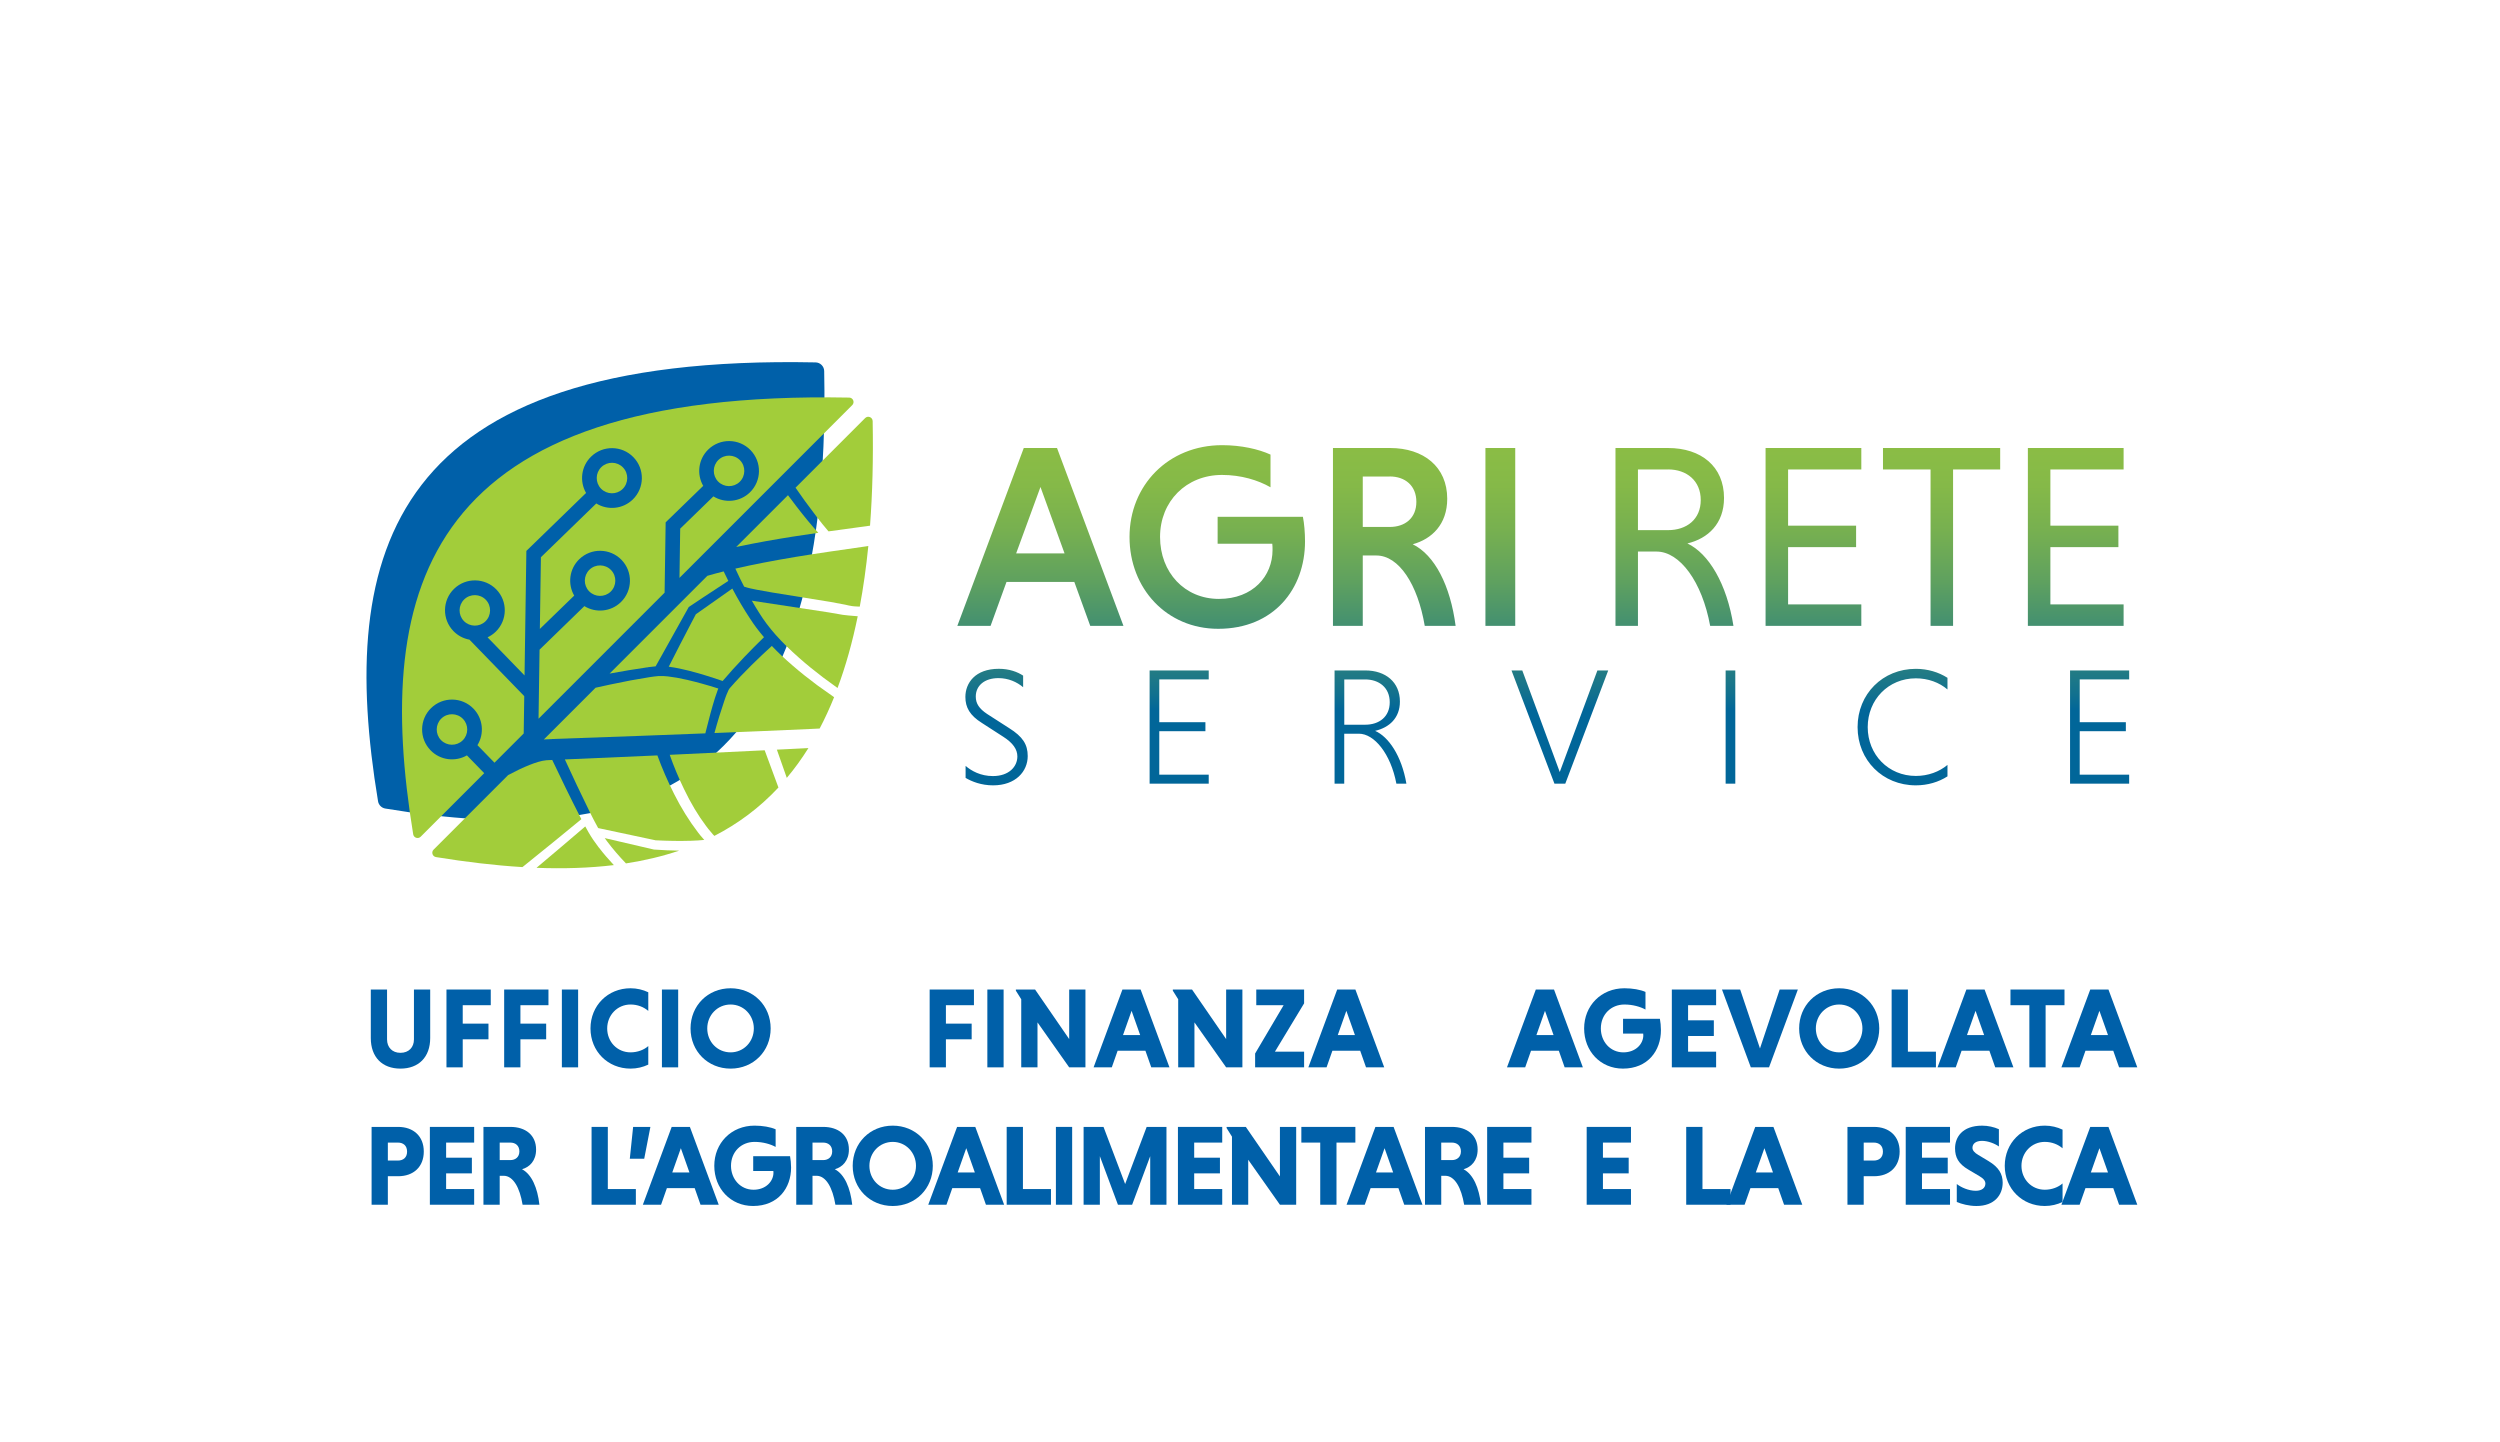 <?xml version="1.0" encoding="UTF-8"?>
<svg id="BASE" xmlns="http://www.w3.org/2000/svg" xmlns:xlink="http://www.w3.org/1999/xlink" viewBox="0 0 589.61 340.16">
  <defs>
    <style>
      .cls-1 {
        fill: none;
      }

      .cls-2 {
        fill: #a2cd3a;
      }

      .cls-2, .cls-3 {
        fill-rule: evenodd;
      }

      .cls-4 {
        fill: url(#linear-gradient);
      }

      .cls-5, .cls-3 {
        fill: #0060a9;
      }
    </style>
    <linearGradient id="linear-gradient" x1="363.965" y1="235.01" x2="363.965" y2="154.78" gradientTransform="translate(0 340) scale(1 -1)" gradientUnits="userSpaceOnUse">
      <stop offset="0" stop-color="#8bbd45"/>
      <stop offset=".12" stop-color="#85b948"/>
      <stop offset=".25" stop-color="#77b050"/>
      <stop offset=".4" stop-color="#5fa15f"/>
      <stop offset=".56" stop-color="#3d8c74"/>
      <stop offset=".73" stop-color="#12718e"/>
      <stop offset=".78" stop-color="#016699"/>
    </linearGradient>
  </defs>
  <g>
    <path class="cls-5" d="M101.459,233.374v11.445c0,4.508-2.726,7.207-7.018,7.207s-6.991-2.699-6.991-7.207v-11.445h3.833v11.77c0,1.862,1.215,3.158,3.158,3.158,1.97,0,3.185-1.296,3.185-3.158v-11.77h3.833Z"/>
    <path class="cls-5" d="M109.13,245.116v6.613h-3.833v-18.355h10.446v3.698h-6.613v4.346h6.073v3.698h-6.073Z"/>
    <path class="cls-5" d="M122.738,245.116v6.613h-3.833v-18.355h10.446v3.698h-6.613v4.346h6.073v3.698h-6.073Z"/>
    <path class="cls-5" d="M132.513,233.374h3.833v18.355h-3.833v-18.355Z"/>
    <path class="cls-5" d="M152.894,251.082c-1.241.594-2.672.944-4.184.944-5.371,0-9.447-4.103-9.447-9.475s4.076-9.475,9.447-9.475c1.512,0,2.942.352,4.184.945v4.399c-1.025-.891-2.483-1.512-4.184-1.512-3.131,0-5.507,2.538-5.507,5.642,0,3.132,2.349,5.642,5.507,5.642,1.7,0,3.212-.621,4.184-1.484v4.373Z"/>
    <path class="cls-5" d="M156.11,233.374h3.833v18.355h-3.833v-18.355Z"/>
    <path class="cls-5" d="M172.308,233.077c5.371,0,9.447,4.104,9.447,9.475s-4.076,9.475-9.447,9.475-9.448-4.103-9.448-9.475,4.076-9.475,9.448-9.475ZM172.308,248.193c3.104,0,5.479-2.51,5.479-5.642,0-3.104-2.376-5.642-5.479-5.642-3.132,0-5.507,2.538-5.507,5.642,0,3.132,2.375,5.642,5.507,5.642Z"/>
    <path class="cls-5" d="M223.086,245.116v6.613h-3.833v-18.355h10.446v3.698h-6.613v4.346h6.073v3.698h-6.073Z"/>
    <path class="cls-5" d="M232.861,233.374h3.833v18.355h-3.833v-18.355Z"/>
    <path class="cls-5" d="M244.686,241.121v10.608h-3.833v-16.061l-1.269-2.024v-.271h4.534l8.044,11.688v-11.688h3.833v18.355h-3.833l-7.477-10.608Z"/>
    <path class="cls-5" d="M270.145,247.815h-6.56l-1.376,3.914h-4.292l6.802-18.355h4.292l6.802,18.355h-4.291l-1.377-3.914ZM264.854,244.117h4.049l-2.024-5.722-2.024,5.722Z"/>
    <path class="cls-5" d="M281.703,241.121v10.608h-3.833v-16.061l-1.269-2.024v-.271h4.534l8.044,11.688v-11.688h3.833v18.355h-3.833l-7.477-10.608Z"/>
    <path class="cls-5" d="M300.683,248.031h6.883v3.698h-11.553v-3.267l6.722-11.391h-6.451v-3.698h11.282v3.267l-6.883,11.391Z"/>
    <path class="cls-5" d="M320.796,247.815h-6.56l-1.376,3.914h-4.292l6.802-18.355h4.292l6.802,18.355h-4.291l-1.377-3.914ZM315.505,244.117h4.049l-2.024-5.722-2.024,5.722Z"/>
    <path class="cls-5" d="M367.64,247.815h-6.559l-1.377,3.914h-4.292l6.803-18.355h4.291l6.803,18.355h-4.292l-1.377-3.914ZM362.35,244.117h4.049l-2.024-5.722-2.024,5.722Z"/>
    <path class="cls-5" d="M388.078,238.098c-1.242-.675-3.023-1.188-4.967-1.188-3.186,0-5.561,2.376-5.561,5.642,0,3.104,2.213,5.642,5.317,5.642,2.942,0,4.697-2.024,4.697-4.021,0-.108-.027-.297-.027-.405h-4.751v-3.482h8.691c.136.702.243,1.755.243,2.673,0,4.831-3.077,9.069-8.961,9.069-5.318,0-9.151-4.13-9.151-9.475s3.995-9.475,9.502-9.475c1.89,0,3.752.324,4.967.864v4.156Z"/>
    <path class="cls-5" d="M394.291,251.729v-18.355h10.446v3.698h-6.613v3.563h6.073v3.697h-6.073v3.698h6.613v3.698h-10.446Z"/>
    <path class="cls-5" d="M406.119,233.374h4.292l4.669,13.901,4.644-13.901h4.291l-6.802,18.355h-4.292l-6.802-18.355Z"/>
    <path class="cls-5" d="M433.764,233.077c5.371,0,9.447,4.104,9.447,9.475s-4.076,9.475-9.447,9.475-9.448-4.103-9.448-9.475,4.076-9.475,9.448-9.475ZM433.764,248.193c3.104,0,5.479-2.51,5.479-5.642,0-3.104-2.376-5.642-5.479-5.642-3.132,0-5.507,2.538-5.507,5.642,0,3.132,2.375,5.642,5.507,5.642Z"/>
    <path class="cls-5" d="M446.131,251.729v-18.355h3.833v14.657h6.613v3.698h-10.446Z"/>
    <path class="cls-5" d="M469.187,247.815h-6.56l-1.377,3.914h-4.292l6.803-18.355h4.292l6.802,18.355h-4.292l-1.376-3.914ZM463.896,244.117h4.049l-2.024-5.722-2.024,5.722Z"/>
    <path class="cls-5" d="M478.612,237.072h-4.454v-3.698h12.74v3.698h-4.454v14.657h-3.832v-14.657Z"/>
    <path class="cls-5" d="M498.401,247.815h-6.56l-1.377,3.914h-4.292l6.803-18.355h4.292l6.802,18.355h-4.292l-1.376-3.914ZM493.11,244.117h4.049l-2.024-5.722-2.024,5.722Z"/>
    <path class="cls-5" d="M87.639,265.773h6.263c3.59,0,6.046,2.187,6.046,5.804,0,3.645-2.456,5.83-6.046,5.83h-2.43v6.722h-3.833v-18.355ZM93.848,269.472h-2.376v4.238h2.376c1.241,0,2.159-.702,2.159-2.105,0-1.431-.918-2.133-2.159-2.133Z"/>
    <path class="cls-5" d="M101.382,284.129v-18.355h10.446v3.698h-6.613v3.563h6.073v3.697h-6.073v3.698h6.613v3.698h-10.446Z"/>
    <path class="cls-5" d="M114.018,265.773h6.343c3.591,0,6.073,1.943,6.073,5.345,0,2.618-1.511,4.13-3.319,4.643,2.294,1.188,3.671,4.427,4.103,8.368h-3.968c-.647-3.995-2.214-6.829-4.454-6.829h-.944v6.829h-3.833v-18.355ZM120.361,269.472h-2.51v4.13h2.51c1.215,0,2.133-.729,2.133-2.052,0-1.35-.918-2.078-2.133-2.078Z"/>
    <path class="cls-5" d="M139.517,284.129v-18.355h3.833v14.657h6.613v3.698h-10.446Z"/>
    <path class="cls-5" d="M148.536,273.277l.783-7.504h4.075l-1.457,7.504h-3.401Z"/>
    <path class="cls-5" d="M163.841,280.215h-6.56l-1.376,3.914h-4.292l6.802-18.355h4.292l6.802,18.355h-4.291l-1.377-3.914ZM158.55,276.517h4.049l-2.024-5.722-2.024,5.722Z"/>
    <path class="cls-5" d="M182.929,270.497c-1.241-.675-3.022-1.188-4.967-1.188-3.185,0-5.561,2.376-5.561,5.642,0,3.104,2.214,5.642,5.318,5.642,2.941,0,4.696-2.024,4.696-4.021,0-.108-.027-.297-.027-.405h-4.75v-3.482h8.691c.135.702.243,1.755.243,2.673,0,4.831-3.077,9.069-8.962,9.069-5.317,0-9.15-4.13-9.15-9.475s3.995-9.475,9.501-9.475c1.89,0,3.752.324,4.967.864v4.156Z"/>
    <path class="cls-5" d="M187.792,265.773h6.344c3.59,0,6.073,1.943,6.073,5.345,0,2.618-1.512,4.13-3.32,4.643,2.295,1.188,3.671,4.427,4.104,8.368h-3.969c-.647-3.995-2.213-6.829-4.453-6.829h-.945v6.829h-3.833v-18.355ZM194.136,269.472h-2.511v4.13h2.511c1.215,0,2.132-.729,2.132-2.052,0-1.35-.917-2.078-2.132-2.078Z"/>
    <path class="cls-5" d="M210.551,265.477c5.372,0,9.447,4.104,9.447,9.475s-4.075,9.475-9.447,9.475-9.447-4.103-9.447-9.475,4.076-9.475,9.447-9.475ZM210.551,280.593c3.104,0,5.479-2.511,5.479-5.642,0-3.104-2.375-5.642-5.479-5.642-3.131,0-5.507,2.538-5.507,5.642,0,3.131,2.376,5.642,5.507,5.642Z"/>
    <path class="cls-5" d="M231.152,280.215h-6.56l-1.376,3.914h-4.292l6.802-18.355h4.292l6.802,18.355h-4.291l-1.377-3.914ZM225.861,276.517h4.049l-2.024-5.722-2.024,5.722Z"/>
    <path class="cls-5" d="M237.418,284.129v-18.355h3.833v14.657h6.613v3.698h-10.446Z"/>
    <path class="cls-5" d="M249.028,265.773h3.833v18.355h-3.833v-18.355Z"/>
    <path class="cls-5" d="M263.66,284.129l-4.265-11.445v11.445h-3.833v-18.355h4.696l5.102,13.47,5.075-13.47h4.67v18.355h-3.833v-11.445l-4.266,11.445h-3.347Z"/>
    <path class="cls-5" d="M277.809,284.129v-18.355h10.446v3.698h-6.613v3.563h6.073v3.697h-6.073v3.698h6.613v3.698h-10.446Z"/>
    <path class="cls-5" d="M294.386,273.521v10.608h-3.833v-16.061l-1.269-2.024v-.271h4.535l8.044,11.688v-11.688h3.833v18.355h-3.833l-7.478-10.608Z"/>
    <path class="cls-5" d="M311.37,269.472h-4.454v-3.698h12.74v3.698h-4.453v14.657h-3.833v-14.657Z"/>
    <path class="cls-5" d="M329.808,280.215h-6.559l-1.377,3.914h-4.292l6.803-18.355h4.291l6.803,18.355h-4.292l-1.377-3.914ZM324.518,276.517h4.049l-2.024-5.722-2.024,5.722Z"/>
    <path class="cls-5" d="M336.075,265.773h6.344c3.59,0,6.073,1.943,6.073,5.345,0,2.618-1.512,4.13-3.32,4.643,2.295,1.188,3.671,4.427,4.104,8.368h-3.969c-.647-3.995-2.213-6.829-4.453-6.829h-.945v6.829h-3.833v-18.355ZM342.418,269.472h-2.511v4.13h2.511c1.215,0,2.132-.729,2.132-2.052,0-1.35-.917-2.078-2.132-2.078Z"/>
    <path class="cls-5" d="M350.736,284.129v-18.355h10.446v3.698h-6.613v3.563h6.073v3.697h-6.073v3.698h6.613v3.698h-10.446Z"/>
    <path class="cls-5" d="M374.209,284.129v-18.355h10.446v3.698h-6.613v3.563h6.073v3.697h-6.073v3.698h6.613v3.698h-10.446Z"/>
    <path class="cls-5" d="M397.684,284.129v-18.355h3.833v14.657h6.613v3.698h-10.446Z"/>
    <path class="cls-5" d="M419.389,280.215h-6.559l-1.377,3.914h-4.292l6.803-18.355h4.291l6.803,18.355h-4.292l-1.377-3.914ZM414.099,276.517h4.049l-2.024-5.722-2.024,5.722Z"/>
    <path class="cls-5" d="M435.711,265.773h6.262c3.591,0,6.047,2.187,6.047,5.804,0,3.645-2.456,5.83-6.047,5.83h-2.429v6.722h-3.833v-18.355ZM441.919,269.472h-2.375v4.238h2.375c1.242,0,2.159-.702,2.159-2.105,0-1.431-.917-2.133-2.159-2.133Z"/>
    <path class="cls-5" d="M449.454,284.129v-18.355h10.445v3.698h-6.612v3.563h6.073v3.697h-6.073v3.698h6.612v3.698h-10.445Z"/>
    <path class="cls-5" d="M471.429,270.39c-.945-.675-2.564-1.322-3.969-1.322-1.538,0-2.267.701-2.267,1.646,0,.594.485,1.16,1.376,1.673l2.43,1.458c2.375,1.431,3.32,3.023,3.32,5.074,0,2.889-1.917,5.507-6.182,5.507-1.809,0-3.482-.459-4.643-.944v-4.238c.999.783,2.78,1.593,4.48,1.593,1.458,0,2.268-.702,2.268-1.701,0-.62-.432-1.188-1.458-1.781l-2.51-1.484c-2.43-1.403-3.186-2.969-3.186-5.048,0-2.564,1.646-5.345,6.397-5.345,1.377,0,2.808.324,3.941.837v4.076Z"/>
    <path class="cls-5" d="M486.441,283.481c-1.242.594-2.673.944-4.185.944-5.371,0-9.447-4.103-9.447-9.475s4.076-9.475,9.447-9.475c1.512,0,2.942.352,4.185.945v4.399c-1.026-.891-2.483-1.512-4.185-1.512-3.131,0-5.506,2.538-5.506,5.642,0,3.131,2.348,5.642,5.506,5.642,1.701,0,3.213-.621,4.185-1.484v4.373Z"/>
    <path class="cls-5" d="M498.402,280.215h-6.56l-1.377,3.914h-4.292l6.803-18.355h4.292l6.802,18.355h-4.292l-1.376-3.914ZM493.111,276.517h4.049l-2.024-5.722-2.024,5.722Z"/>
  </g>
  <rect class="cls-1" width="589.61" height="340.16"/>
  <path class="cls-4" d="M253.36,137.24h-15.98l-3.76,10.37h-7.84l15.67-41.95h7.84l15.67,41.95h-7.83l-3.76-10.37h-.01ZM239.66,130.52h11.41l-5.68-15.67-5.74,15.67h.01ZM299.62,114.91c-2.9-1.66-6.91-2.9-11.41-2.9-8.45,0-14.62,6.23-14.62,14.62s5.8,14.62,13.88,14.62,12.65-5.43,12.65-11.53c0-.37,0-1.11-.06-1.48h-12.89v-6.35h20.11c.31,1.48.5,3.76.5,5.8,0,11.17-7.34,20.61-20.48,20.61-12.15,0-20.91-9.5-20.91-21.66s9.13-21.65,21.84-21.65c4.5,0,8.58.93,11.41,2.22v7.71l-.02-.01ZM314.36,105.66h13.45c7.96,0,13.51,4.44,13.51,11.97,0,6.05-3.64,9.5-8.14,10.73,5.18,2.53,8.88,9.75,10.12,19.25h-7.28c-1.66-9.81-6.11-16.6-11.41-16.6h-3.21v16.6h-7.03v-41.95h-.01ZM327.75,112.38h-6.35v11.9h6.35c3.64,0,6.29-2.1,6.29-5.92s-2.65-5.99-6.29-5.99v.01ZM350.33,105.66h7.03v41.95h-7.03v-41.95ZM381,105.66h12.4c7.83,0,13.2,4.38,13.2,11.78,0,6.05-3.76,9.56-8.64,10.73,5,2.34,9.31,9.5,10.86,19.43h-5.49c-1.91-10.43-7.16-17.52-12.65-17.52h-4.38v17.52h-5.3v-41.95.01ZM393.4,110.72h-7.1v14.31h7.1c4.38,0,7.71-2.53,7.71-7.1s-3.33-7.22-7.71-7.22v.01ZM416.4,147.61v-41.95h22.58v5.06h-17.27v13.26h16.04v5.06h-16.04v13.51h17.27v5.06h-22.58ZM455.32,110.72h-11.23v-5.06h27.64v5.06h-11.11v36.89h-5.31v-36.89h.01ZM478.26,147.61v-41.95h22.58v5.06h-17.27v13.26h16.04v5.06h-16.04v13.51h17.27v5.06h-22.58ZM241.32,162.09c-1.49-1.25-3.49-2.16-5.85-2.16-3.22,0-5.34,1.72-5.34,4.36,0,1.65.82,2.86,2.67,4.09l5.18,3.33c3.26,2.04,4.4,3.89,4.4,6.6,0,3.61-2.83,6.91-8.17,6.91-2.79,0-5.03-.9-6.48-1.76v-2.83c1.37,1.18,3.53,2.4,6.44,2.4,3.81,0,5.77-2.24,5.77-4.63,0-1.69-1.06-3.18-3.26-4.6l-5.11-3.3c-2.83-1.77-3.89-3.65-3.89-6.13,0-3.26,2.28-6.64,7.89-6.64,2.48,0,4.4.74,5.73,1.61v2.75h.02ZM271.13,184.83v-26.71h13.94v2.12h-11.66v10.09h10.88v2.12h-10.88v10.25h11.66v2.12h-13.94v.01ZM314.76,158.12h7.23c4.83,0,8.17,2.79,8.17,7.34,0,3.89-2.51,6.13-5.85,6.91,3.14,1.37,6.25,5.82,7.38,12.45h-2.36c-1.34-7.07-5.22-11.78-8.84-11.78h-3.46v11.78h-2.28v-26.71l.01.01ZM321.95,160.24h-4.91v10.68h4.91c3.34,0,5.81-1.88,5.81-5.3s-2.47-5.38-5.81-5.38h0ZM356.47,158.12h2.55l8.84,23.96,8.88-23.96h2.55l-10.13,26.71h-2.55l-10.13-26.71h-.01ZM406.98,158.12h2.28v26.71h-2.28v-26.71ZM459.3,183.1c-2.08,1.34-4.67,2.12-7.46,2.12-7.81,0-13.74-5.93-13.74-13.74s5.93-13.74,13.74-13.74c2.79,0,5.38.79,7.46,2.12v2.75c-1.92-1.65-4.56-2.63-7.46-2.63-6.48,0-11.35,5.03-11.35,11.51s4.87,11.51,11.35,11.51c2.91,0,5.54-.99,7.46-2.6v2.71-.01ZM488.21,184.83v-26.71h13.94v2.12h-11.66v10.09h10.88v2.12h-10.88v10.25h11.66v2.12h-13.94v.01Z"/>
  <g>
    <path class="cls-3" d="M192.35,85.47c-100.43-2.06-112.95,44.56-103.19,103.51.14.87.84,1.57,1.71,1.71,58.95,9.76,105.57-2.77,103.51-103.19-.02-1.11-.93-2.01-2.03-2.03h0Z"/>
    <g>
      <path class="cls-2" d="M190.66,176.43c-1.79.09-3.58.18-5.37.27l-2.07.1,2.34,6.66c1.81-2.15,3.51-4.49,5.1-7.03h0Z"/>
      <path class="cls-2" d="M171.44,163.6c-.23.56-.44,1.15-.63,1.73-.41,1.19-.8,2.39-1.17,3.6-.4,1.29-.77,2.6-1.13,3.91v.04c7.64-.3,15.29-.62,22.93-.97.62-.03,1.24-.06,1.87-.09,1.22-2.32,2.36-4.79,3.41-7.4-.04-.03-.08-.05-.12-.08-1.3-.9-2.59-1.81-3.88-2.75h0c-2.1-1.56-3.99-3.07-5.78-4.62-1.86-1.6-3.48-3.12-4.91-4.63-2.92,2.67-6.59,6.15-9.91,9.95-.25.29-.45.77-.67,1.32l-.01-.01Z"/>
      <path class="cls-2" d="M189.88,118.22c1.75,2.38,3.56,4.84,5.52,7.1,2.39-.33,4.78-.66,7.17-.98.88-.12,1.75-.24,2.62-.36.57-7.56.79-15.76.62-24.67-.02-.91-1.12-1.36-1.77-.71l-16.42,16.42c.72,1.05,1.44,2.07,2.15,3.05l.11.15h0Z"/>
      <path class="cls-2" d="M188.48,155.17c1.72,1.52,3.61,3.06,5.6,4.57,1.13.85,2.29,1.69,3.45,2.52,1.9-5.08,3.49-10.71,4.76-16.92-1.35-.11-3.19-.26-3.49-.33-1.09-.21-2.23-.4-3.36-.58l-17.75-2.7c-.13-.02-.25-.05-.38-.07.61,1.07,1.17,1.99,1.72,2.85,2.19,3.54,5.1,6.82,9.44,10.65l.01.01Z"/>
      <path class="cls-2" d="M173.43,134.11c.71,1.54,1.39,2.95,2.07,4.25l.1.03c.8.28,1.85.49,2.86.69l3.67.66,13.73,2.22c1.16.2,2.31.41,3.47.65.58.14,1.14.27,1.61.33.34.06.67.07,1.01.09.21,0,.42.02.63.03h.19c.84-4.46,1.51-9.22,2.02-14.29l-.57.09c-4.85.69-12.23,1.75-16.64,2.49-5.47.92-9.99,1.79-14.13,2.75l-.02.01Z"/>
      <path class="cls-2" d="M160.57,151.65h0l-2.85,5.59c.03,0,.06,0,.1.01,1.75.23,3.39.62,4.77.96,2.43.63,5,1.42,7.84,2.4,1.57-1.86,3.15-3.57,5.05-5.59,1.56-1.63,3.14-3.23,4.7-4.74-1.26-1.47-2.33-2.9-3.27-4.36-1.45-2.19-2.83-4.53-4.2-7.11l-8.6,6.06-1.08,2.05c-.83,1.58-1.66,3.15-2.46,4.74v-.01Z"/>
      <path class="cls-2" d="M192.99,125.66c-1.6-1.76-3.25-3.76-5.12-6.18l-.61-.81c-.47-.63-.94-1.25-1.42-1.88l-12.21,12.21c4.83-1.03,9.46-1.82,13.15-2.41,2.06-.33,4.13-.63,6.2-.93h.01Z"/>
      <path class="cls-2" d="M137.11,193.19l-.25-.48c-2.36-4.59-4.58-9.18-6.62-13.48-.48.02-.96.04-1.39.07-.6.05-1.28.2-1.95.4-1.26.38-2.64.93-4.36,1.73-.87.42-1.78.88-2.69,1.36l-17.59,17.59c-.6.6-.27,1.62.57,1.76,6.99,1.14,13.81,1.96,20.39,2.36,4.86-3.89,9.73-7.88,13.91-11.32l-.02.01Z"/>
      <path class="cls-2" d="M164.59,196.28c-2.08-2.72-3.96-5.76-5.61-9.04-1.55-3.08-2.84-6.06-3.94-9.08l-21.82.95c1.76,3.82,3.8,8.2,5.9,12.45.61,1.21,1.22,2.43,1.88,3.6l.09.14,13.53,2.88c3.02.15,5.78.19,8.33.11,1.21-.04,2.23-.1,3.15-.2-.12-.14-.24-.27-.36-.41-.4-.46-.8-.91-1.16-1.41l.01.01Z"/>
      <path class="cls-2" d="M141.24,199.91c-.97-1.27-1.75-2.42-2.39-3.53-.28-.49-.55-.98-.82-1.47-3.64,3.12-7.52,6.42-11.5,9.76,6.33.24,12.43.06,18.24-.64-1.26-1.36-2.45-2.72-3.52-4.13l-.01.01Z"/>
      <path class="cls-2" d="M152.78,157.36l.08.63-.06-.63c.61-.08,1.21-.15,1.83-.21l7.81-13.99c2.34-1.58,4.59-3.05,6.83-4.52l2.5-1.64c-.37-.74-.74-1.49-1.1-2.24-1.28.33-2.57.67-3.84,1.04l-23.06,23.06c2.93-.54,5.93-1.05,8.99-1.49h.01l.01-.01Z"/>
      <path class="cls-2" d="M180.34,176.95c-7.47.37-14.93.73-22.39,1.07.94,2.67,2.07,5.39,3.37,8.07,1.61,3.35,3.31,6.2,5.21,8.72.33.47.68.88,1.04,1.3.19.22.38.44.56.67.11.12.23.24.35.36,5.56-2.86,10.63-6.61,15.11-11.41l-3.24-8.77-.01-.01Z"/>
      <path class="cls-2" d="M154.35,200.38l-.18-.03-11.55-2.69c.18.26.37.52.56.77,1.31,1.75,2.81,3.49,4.45,5.2,4.36-.67,8.55-1.66,12.54-3.01-1.89-.03-3.81-.1-5.81-.25l-.01.01Z"/>
      <path class="cls-2" d="M130.2,174.29l21.03-.75c5.04-.19,10.08-.38,15.12-.58l.1-.41c.35-1.41.71-2.82,1.09-4.22.34-1.24.69-2.48,1.08-3.71.2-.62.41-1.24.64-1.86.05-.13.1-.26.15-.38-2.68-.85-5.09-1.51-7.35-2.04-1.78-.41-3.22-.66-4.53-.81h0c-.76-.09-1.48-.12-2.17-.09-.72.05-1.46.16-2.2.27-2.82.44-5.84,1-9.28,1.74-1.14.24-2.28.5-3.42.75l-12.21,12.21c.09,0,.19-.03.28-.03.6-.04,1.14-.05,1.67-.07v-.02Z"/>
    </g>
    <g>
      <path class="cls-2" d="M174.45,113.64c1.42-1.38,1.46-3.67.08-5.09s-3.67-1.46-5.09-.08c-1.43,1.38-1.46,3.67-.08,5.09s3.67,1.46,5.09.08Z"/>
      <path class="cls-2" d="M144.03,139.53c1.42-1.38,1.46-3.67.08-5.09s-3.67-1.46-5.09-.08-1.46,3.67-.08,5.09,3.67,1.46,5.09.08Z"/>
      <path class="cls-2" d="M110.12,178.15c-2.73,1.58-6.29,1.17-8.58-1.2-2.71-2.79-2.64-7.26.15-9.97s7.26-2.64,9.97.15c2.29,2.36,2.6,5.93.94,8.61l4.02,4.14,6.89-6.89.13-8.81-13.32-13.73.39.41c-1.39-.26-2.71-.93-3.77-2.02-2.71-2.79-2.64-7.26.15-9.97s7.26-2.64,9.97.15,2.64,7.26-.15,9.97c-.58.56-1.23.99-1.92,1.32l8.72,8.99.1-6.87.33-22.5,14.08-13.67c-1.58-2.73-1.17-6.29,1.2-8.58,2.79-2.71,7.26-2.64,9.97.15s2.64,7.26-.15,9.97c-2.36,2.29-5.93,2.6-8.61.94l-13.06,12.68-.25,16.91,8.1-7.86c-1.58-2.73-1.17-6.29,1.19-8.58,2.79-2.71,7.26-2.64,9.97.15s2.64,7.26-.15,9.97c-2.36,2.29-5.93,2.6-8.61.94l-10.57,10.27-.24,16.29,29.73-29.73.25-16.59,8.86-8.6c-1.58-2.73-1.17-6.29,1.19-8.58,2.79-2.71,7.26-2.64,9.97.15s2.64,7.26-.15,9.97c-2.36,2.29-5.93,2.6-8.61.94l-7.83,7.61-.17,11.61,40.75-40.75c.64-.64.2-1.75-.71-1.77-99.73-1.91-112.42,44.38-102.84,103,.14.83,1.16,1.16,1.76.57l14.99-14.99-4.05-4.17-.03-.03Z"/>
      <path class="cls-2" d="M109.48,141.37c-1.42,1.38-1.46,3.67-.08,5.09s3.67,1.46,5.09.08c1.42-1.38,1.46-3.67.08-5.09s-3.67-1.46-5.09-.08Z"/>
      <path class="cls-2" d="M104.09,169.46c-1.42,1.38-1.46,3.67-.08,5.09s3.67,1.46,5.09.08c1.43-1.38,1.46-3.67.08-5.09s-3.67-1.46-5.09-.08Z"/>
      <path class="cls-2" d="M146.84,115.33c1.42-1.38,1.46-3.67.08-5.09-1.38-1.43-3.67-1.46-5.09-.08-1.43,1.38-1.46,3.67-.08,5.09s3.67,1.46,5.09.08Z"/>
    </g>
  </g>
  <rect class="cls-1" width="589.61" height="340.16"/>
</svg>